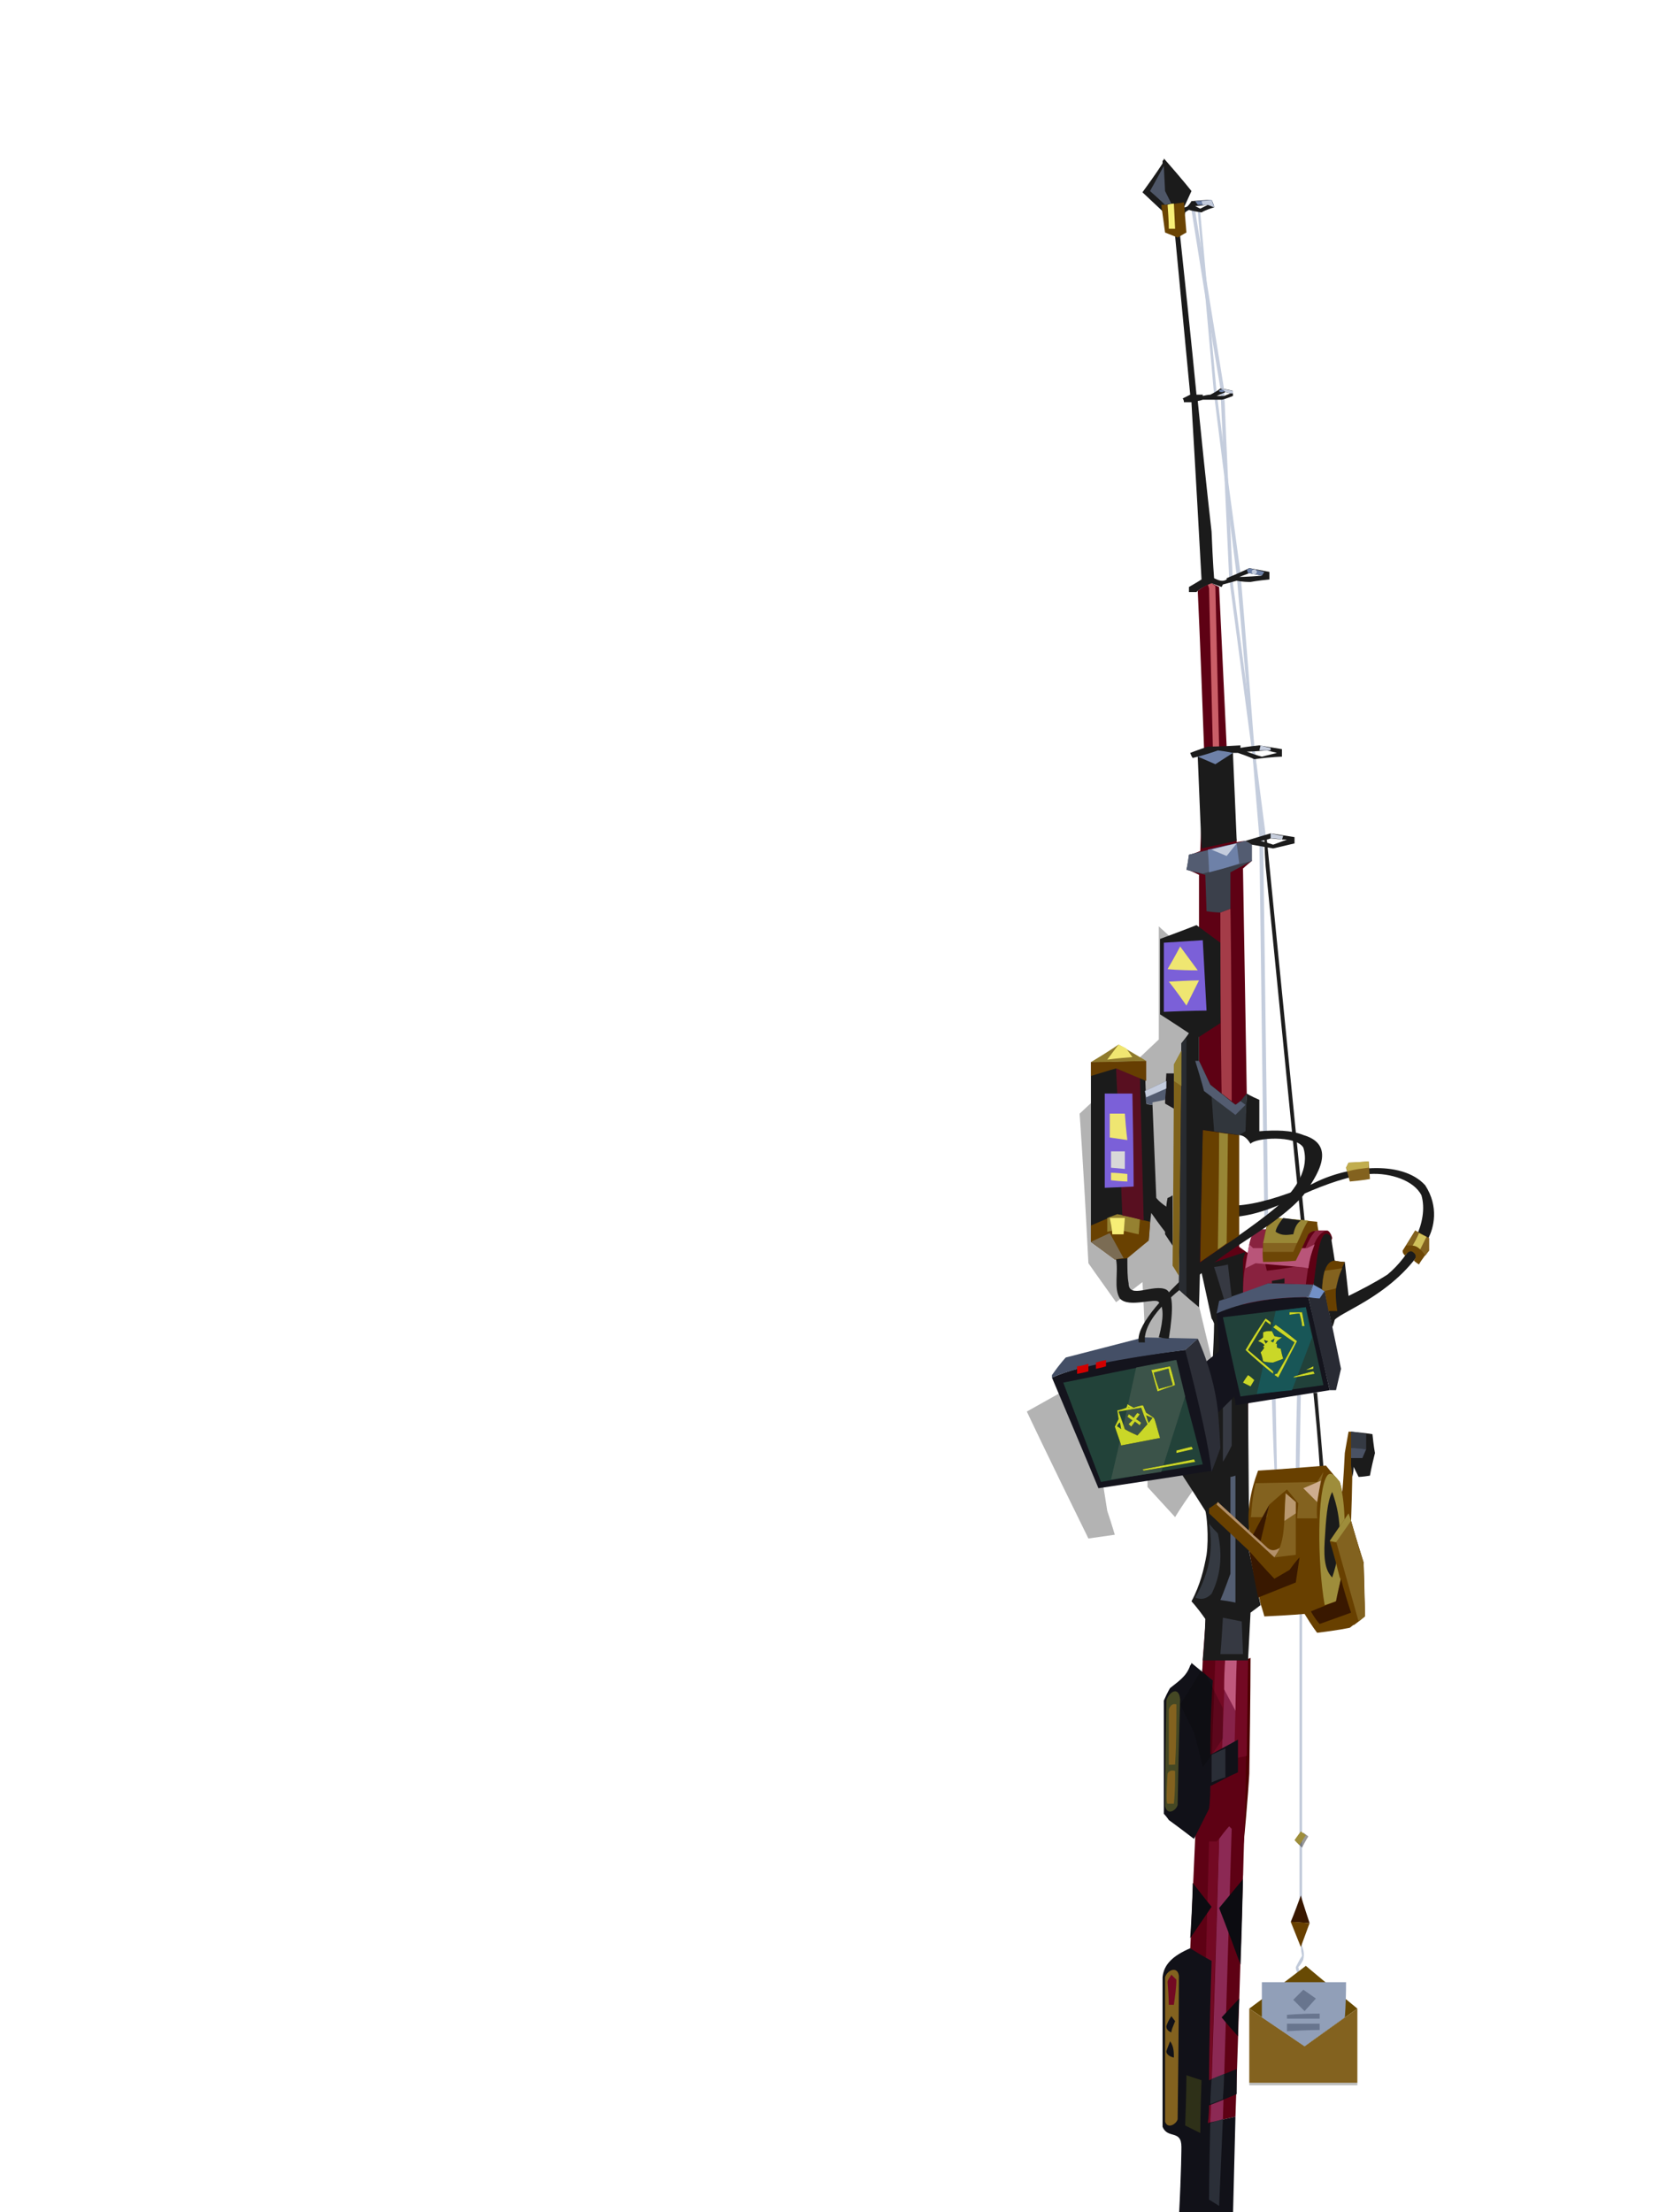 <?xml version="1.0" encoding="UTF-8"?><svg width="1320px" height="1760px" viewBox="0 0 1320 1760" version="1.1" xmlns="http://www.w3.org/2000/svg" xmlns:xlink="http://www.w3.org/1999/xlink"><defs><filter width="150%" height="155%" x="-25%" y="-27%" id="id-106255" filterUnits="objectBoundingBox"><feOffset result="id-106256" in="SourceAlpha" dx="0" dy="0"></feOffset><feGaussianBlur result="id-106257" in="SourceAlpha" stdDeviation="3"></feGaussianBlur><feColorMatrix in="SourceAlpha" type="matrix" values="0 0 0 0 0.367 0 0 0 0 0.843 0 0 0 0 0.010 0 0 0 1 0"></feColorMatrix></filter><path d=" M 80,991 C 80,991 80,991 80,991 L 80,991 C 81,992 82,992 85,994 C 85,994 87,993 92,992 C 92,992 92,992 92,992 L 92,992 C 93,992 93,994 95,998 L 95,998 L 95,998 C 95,998 97,999 101,1002 L 101,1002 L 101,1002 C 101,1002 101,1002 101,1002 L 101,1002 C 102,1003 103,1008 106,1018 C 106,1018 96,1020 75,1024 C 75,1024 75,1024 75,1024 L 75,1024 C 75,1023 73,1018 70,1009 C 70,1009 71,1007 73,1003 L 73,1003 L 72,996 C 72,996 74,996 79,994 C 79,994 80,993 80,991 Z M 91,994 C 91,994 85,995 73,997 C 73,997 75,1002 78,1011 C 78,1011 81,1013 88,1016 L 88,1016 L 96,1007 C 96,1007 94,1003 91,994 Z M 74,1005 C 74,1005 74,1005 74,1006 L 74,1006 C 74,1006 74,1006 74,1006 L 74,1006 C 73,1006 73,1007 72,1008 L 72,1009 C 72,1009 73,1009 75,1011 L 75,1011 Z M 95,1000 C 96,1004 97,1006 97,1006 L 100,1002 C 97,1001 95,1000 95,1000 Z M 81,993 C 81,994 81,994 81,994 L 82,994 C 81,994 81,993 81,993 Z" id="id-106260"></path><path d=" M 80,991 C 80,991 80,991 80,991 L 80,991 C 81,992 82,992 85,994 C 85,994 87,993 92,992 C 92,992 92,992 92,992 L 92,992 C 93,992 93,994 95,998 L 95,998 L 95,998 C 95,998 97,999 101,1002 L 101,1002 L 101,1002 C 101,1002 101,1002 101,1002 L 101,1002 C 102,1003 103,1008 106,1018 C 106,1018 96,1020 75,1024 C 75,1024 75,1024 75,1024 L 75,1024 C 75,1023 73,1018 70,1009 C 70,1009 71,1007 73,1003 L 73,1003 L 72,996 C 72,996 74,996 79,994 C 79,994 80,993 80,991 Z M 91,994 C 91,994 85,995 73,997 C 73,997 75,1002 78,1011 C 78,1011 81,1013 88,1016 L 88,1016 L 96,1007 C 96,1007 94,1003 91,994 Z M 74,1005 C 74,1005 74,1005 74,1006 L 74,1006 C 74,1006 74,1006 74,1006 L 74,1006 C 73,1006 73,1007 72,1008 L 72,1009 C 72,1009 73,1009 75,1011 L 75,1011 Z M 95,1000 C 96,1004 97,1006 97,1006 L 100,1002 C 97,1001 95,1000 95,1000 Z M 81,993 C 81,994 81,994 81,994 L 82,994 C 81,994 81,993 81,993 Z" id="id-106260"></path><filter width="264%" height="264%" x="-82%" y="-82%" id="id-106262" filterUnits="objectBoundingBox"><feOffset result="id-106256" in="SourceAlpha" dx="0" dy="0"></feOffset><feGaussianBlur result="id-106257" in="SourceAlpha" stdDeviation="3"></feGaussianBlur><feColorMatrix in="SourceAlpha" type="matrix" values="0 0 0 0 0.367 0 0 0 0 0.843 0 0 0 0 0.010 0 0 0 1 0"></feColorMatrix></filter><path d=" M 83,1009 C 82,1008 81,1007 81,1007 C 83,1005 84,1004 84,1004 C 81,1002 80,1001 80,1001 C 81,1000 81,999 81,999 C 84,1001 85,1002 85,1002 C 87,999 88,998 88,998 C 89,999 90,999 90,999 C 88,1002 87,1003 87,1003 C 90,1005 91,1006 91,1006 C 90,1007 90,1008 90,1008 L 86,1005 C 84,1008 83,1009 83,1009 Z" id="id-106267"></path><path d=" M 83,1009 C 82,1008 81,1007 81,1007 C 83,1005 84,1004 84,1004 C 81,1002 80,1001 80,1001 C 81,1000 81,999 81,999 C 84,1001 85,1002 85,1002 C 87,999 88,998 88,998 C 89,999 90,999 90,999 C 88,1002 87,1003 87,1003 C 90,1005 91,1006 91,1006 C 90,1007 90,1008 90,1008 L 86,1005 C 84,1008 83,1009 83,1009 Z" id="id-106267"></path><filter width="195%" height="190%" x="-47%" y="-45%" id="id-106269" filterUnits="objectBoundingBox"><feOffset result="id-106256" in="SourceAlpha" dx="0" dy="0"></feOffset><feGaussianBlur result="id-106257" in="SourceAlpha" stdDeviation="3"></feGaussianBlur><feColorMatrix in="SourceAlpha" type="matrix" values="0 0 0 0 0.367 0 0 0 0 0.843 0 0 0 0 0.010 0 0 0 1 0"></feColorMatrix></filter><path d=" M 114,961 C 117,971 118,976 118,976 C 109,979 104,981 104,981 C 101,971 100,966 99,964 L 99,964 C 99,964 99,964 99,964 L 114,961 Z M 112,963 C 105,965 101,966 101,966 C 103,974 105,978 105,979 L 105,979 L 105,979 L 116,976 C 116,974 115,973 115,972 L 115,972 C 114,968 113,965 113,964 L 113,964 C 113,963 113,963 112,963 L 112,963 L 112,963 Z" id="id-106274"></path><path d=" M 114,961 C 117,971 118,976 118,976 C 109,979 104,981 104,981 C 101,971 100,966 99,964 L 99,964 C 99,964 99,964 99,964 L 114,961 Z M 112,963 C 105,965 101,966 101,966 C 103,974 105,978 105,979 L 105,979 L 105,979 L 116,976 C 116,974 115,973 115,972 L 115,972 C 114,968 113,965 113,964 L 113,964 C 113,963 113,963 112,963 L 112,963 L 112,963 Z" id="id-106274"></path><filter width="182%" height="141%" x="-41%" y="-20%" id="id-106276" filterUnits="objectBoundingBox"><feOffset result="id-106256" in="SourceAlpha" dx="0" dy="0"></feOffset><feGaussianBlur result="id-106257" in="SourceAlpha" stdDeviation="3"></feGaussianBlur><feColorMatrix in="SourceAlpha" type="matrix" values="0 0 0 0 0.367 0 0 0 0 0.843 0 0 0 0 0.010 0 0 0 1 0"></feColorMatrix></filter><path d=" M 190,925 C 181,940 176,948 176,948 C 189,959 196,965 196,965 C 196,966 196,967 196,967 C 181,955 174,948 174,948 C 184,931 190,923 190,923 C 193,925 194,926 194,926 L 194,928 C 191,926 190,925 190,925 Z" id="id-106281"></path><path d=" M 190,925 C 181,940 176,948 176,948 C 189,959 196,965 196,965 C 196,966 196,967 196,967 C 181,955 174,948 174,948 C 184,931 190,923 190,923 C 193,925 194,926 194,926 L 194,928 C 191,926 190,925 190,925 Z" id="id-106281"></path><filter width="195%" height="143%" x="-47%" y="-21%" id="id-106283" filterUnits="objectBoundingBox"><feOffset result="id-106256" in="SourceAlpha" dx="0" dy="0"></feOffset><feGaussianBlur result="id-106257" in="SourceAlpha" stdDeviation="3"></feGaussianBlur><feColorMatrix in="SourceAlpha" type="matrix" values="0 0 0 0 0.367 0 0 0 0 0.843 0 0 0 0 0.010 0 0 0 1 0"></feColorMatrix></filter><path d=" M 198,928 C 197,929 196,930 196,930 C 207,938 213,942 213,942 C 204,959 199,967 199,967 C 198,967 198,967 198,967 C 197,968 197,968 197,968 C 199,969 200,970 200,970 L 215,941 C 204,932 198,928 198,928 Z" id="id-106288"></path><path d=" M 198,928 C 197,929 196,930 196,930 C 207,938 213,942 213,942 C 204,959 199,967 199,967 C 198,967 198,967 198,967 C 197,968 197,968 197,968 C 199,969 200,970 200,970 L 215,941 C 204,932 198,928 198,928 Z" id="id-106288"></path><filter width="250%" height="264%" x="-75%" y="-82%" id="id-106290" filterUnits="objectBoundingBox"><feOffset result="id-106256" in="SourceAlpha" dx="0" dy="0"></feOffset><feGaussianBlur result="id-106257" in="SourceAlpha" stdDeviation="3"></feGaussianBlur><feColorMatrix in="SourceAlpha" type="matrix" values="0 0 0 0 0.367 0 0 0 0 0.843 0 0 0 0 0.010 0 0 0 1 0"></feColorMatrix></filter><path d=" M 209,918 C 209,919 209,920 209,920 C 215,919 217,919 217,919 C 219,926 219,929 219,929 C 220,929 221,929 221,929 L 219,918 C 212,918 209,918 209,918 Z" id="id-106295"></path><path d=" M 209,918 C 209,919 209,920 209,920 C 215,919 217,919 217,919 C 219,926 219,929 219,929 C 220,929 221,929 221,929 L 219,918 C 212,918 209,918 209,918 Z" id="id-106295"></path><filter width="190%" height="172%" x="-45%" y="-36%" id="id-106297" filterUnits="objectBoundingBox"><feOffset result="id-106256" in="SourceAlpha" dx="0" dy="0"></feOffset><feGaussianBlur result="id-106257" in="SourceAlpha" stdDeviation="3"></feGaussianBlur><feColorMatrix in="SourceAlpha" type="matrix" values="0 0 0 0 0.367 0 0 0 0 0.843 0 0 0 0 0.010 0 0 0 1 0"></feColorMatrix></filter><path d=" M 192,933 C 194,933 195,933 195,933 C 196,935 197,937 197,937 C 201,938 203,938 203,938 C 200,940 199,941 199,941 C 198,943 198,943 198,943 C 199,943 199,943 199,943 C 199,945 199,946 199,946 C 201,947 202,947 202,947 C 203,952 204,955 204,955 L 196,958 C 190,958 188,957 188,957 C 187,952 186,950 186,950 C 188,948 189,946 189,946 C 188,946 188,945 188,945 C 189,945 189,944 189,944 C 188,943 187,942 184,941 C 187,939 188,938 188,938 C 188,936 188,934 188,934 C 190,933 192,933 192,933 Z M 189,940 L 189,941 C 189,941 190,942 190,943 L 190,943 L 192,941 C 192,941 191,941 189,940 L 189,940 Z M 197,939 C 195,940 194,941 194,941 L 196,942 C 197,940 197,939 197,939 Z" id="id-106302"></path><path d=" M 192,933 C 194,933 195,933 195,933 C 196,935 197,937 197,937 C 201,938 203,938 203,938 C 200,940 199,941 199,941 C 198,943 198,943 198,943 C 199,943 199,943 199,943 C 199,945 199,946 199,946 C 201,947 202,947 202,947 C 203,952 204,955 204,955 L 196,958 C 190,958 188,957 188,957 C 187,952 186,950 186,950 C 188,948 189,946 189,946 C 188,946 188,945 188,945 C 189,945 189,944 189,944 C 188,943 187,942 184,941 C 187,939 188,938 188,938 C 188,936 188,934 188,934 C 190,933 192,933 192,933 Z M 189,940 L 189,941 C 189,941 190,942 190,943 L 190,943 L 192,941 C 192,941 191,941 189,940 L 189,940 Z M 197,939 C 195,940 194,941 194,941 L 196,942 C 197,940 197,939 197,939 Z" id="id-106302"></path><filter width="400%" height="700%" x="-150%" y="-300%" id="id-106304" filterUnits="objectBoundingBox"><feOffset result="id-106256" in="SourceAlpha" dx="0" dy="0"></feOffset><feGaussianBlur result="id-106257" in="SourceAlpha" stdDeviation="3"></feGaussianBlur><feColorMatrix in="SourceAlpha" type="matrix" values="0 0 0 0 0.367 0 0 0 0 0.843 0 0 0 0 0.010 0 0 0 1 0"></feColorMatrix></filter><path d=" M 228,961 C 228,962 228,963 228,963 L 222,964 C 226,962 228,961 228,961 Z" id="id-106309"></path><path d=" M 228,961 C 228,962 228,963 228,963 L 222,964 C 226,962 228,961 228,961 Z" id="id-106309"></path><filter width="206%" height="460%" x="-53%" y="-180%" id="id-106311" filterUnits="objectBoundingBox"><feOffset result="id-106256" in="SourceAlpha" dx="0" dy="0"></feOffset><feGaussianBlur result="id-106257" in="SourceAlpha" stdDeviation="3"></feGaussianBlur><feColorMatrix in="SourceAlpha" type="matrix" values="0 0 0 0 0.367 0 0 0 0 0.843 0 0 0 0 0.010 0 0 0 1 0"></feColorMatrix></filter><path d=" M 228,965 C 229,967 229,967 229,967 C 218,969 212,970 212,970 L 213,969 C 223,966 228,965 228,965 Z" id="id-106316"></path><path d=" M 228,965 C 229,967 229,967 229,967 C 218,969 212,970 212,970 L 213,969 C 223,966 228,965 228,965 Z" id="id-106316"></path><filter width="300%" height="300%" x="-100%" y="-100%" id="id-106318" filterUnits="objectBoundingBox"><feOffset result="id-106256" in="SourceAlpha" dx="0" dy="0"></feOffset><feGaussianBlur result="id-106257" in="SourceAlpha" stdDeviation="3"></feGaussianBlur><feColorMatrix in="SourceAlpha" type="matrix" values="0 0 0 0 0.367 0 0 0 0 0.843 0 0 0 0 0.010 0 0 0 1 0"></feColorMatrix></filter><path d=" M 176,968 C 173,972 172,974 172,974 C 176,976 178,977 178,977 L 181,972 C 178,969 176,968 176,968 Z" id="id-106323"></path><path d=" M 176,968 C 173,972 172,974 172,974 C 176,976 178,977 178,977 L 181,972 C 178,969 176,968 176,968 Z" id="id-106323"></path><filter width="143%" height="300%" x="-21%" y="-100%" id="id-106325" filterUnits="objectBoundingBox"><feOffset result="id-106256" in="SourceAlpha" dx="0" dy="0"></feOffset><feGaussianBlur result="id-106257" in="SourceAlpha" stdDeviation="3"></feGaussianBlur><feColorMatrix in="SourceAlpha" type="matrix" values="0 0 0 0 0.367 0 0 0 0 0.843 0 0 0 0 0.010 0 0 0 1 0"></feColorMatrix></filter><path d=" M 133,1035 C 134,1037 134,1037 134,1037 C 106,1042 93,1044 93,1044 L 92,1043 C 119,1038 133,1035 133,1035 Z" id="id-106330"></path><path d=" M 133,1035 C 134,1037 134,1037 134,1037 C 106,1042 93,1044 93,1044 L 92,1043 C 119,1038 133,1035 133,1035 Z" id="id-106330"></path><filter width="239%" height="460%" x="-69%" y="-180%" id="id-106332" filterUnits="objectBoundingBox"><feOffset result="id-106256" in="SourceAlpha" dx="0" dy="0"></feOffset><feGaussianBlur result="id-106257" in="SourceAlpha" stdDeviation="3"></feGaussianBlur><feColorMatrix in="SourceAlpha" type="matrix" values="0 0 0 0 0.367 0 0 0 0 0.843 0 0 0 0 0.010 0 0 0 1 0"></feColorMatrix></filter><path d=" M 132,1027 C 123,1029 119,1030 119,1030 C 119,1029 119,1028 119,1028 L 131,1025 C 132,1026 132,1027 132,1027 Z" id="id-106337"></path><path d=" M 132,1027 C 123,1029 119,1030 119,1030 C 119,1029 119,1028 119,1028 L 131,1025 C 132,1026 132,1027 132,1027 Z" id="id-106337"></path></defs><g transform=" translate(817,126)" id="id-106339"><path d=" M 143,1312 C 142,1316 141,1317 141,1317 C 147,1317 150,1317 150,1317 C 161,1310 167,1307 167,1307 C 167,1311 167,1313 167,1313 C 166,1341 165,1355 165,1355 C 170,1362 172,1366 172,1366 C 172,1353 172,1346 172,1346 C 176,1305 177,1285 177,1285 C 178,1223 178,1193 178,1193 C 175,1194 174,1195 174,1195 C 173,1216 172,1227 172,1227 C 167,1243 165,1250 165,1250 L 175,1234 C 153,1286 143,1312 143,1312 Z" fill="#4D0001" id="id-106340"></path><path d=" M 217,1158 C 219,1158 219,1158 219,1158 C 219,1308 219,1384 219,1384 C 219,1409 219,1422 219,1422 C 220,1425 221,1428 220,1433 C 219,1435 218,1437 216,1439 C 217,1442 217,1446 221,1445 C 222,1445 222,1445 222,1445 C 220,1447 219,1448 219,1448 C 217,1446 214,1443 214,1439 C 217,1433 219,1430 219,1430 C 218,1425 218,1422 218,1422 L 217,1382 C 217,1233 217,1158 217,1158 Z" fill="#C1CADA" id="id-106341"></path><path d=" M 131,41 C 146,136 154,183 154,183 L 161,334 C 179,471 188,539 188,539 C 189,539 190,538 190,538 C 173,405 164,338 164,338 C 159,235 157,184 157,184 L 134,42 C 132,42 131,41 131,41 Z" fill="#C5CDDD" id="id-106342"></path><path d=" M 136,42 L 149,188 L 167,332 L 179,468 L 185,540 L 188,774 L 189,842 C 191,840 192,840 192,840 L 188,539 C 184,492 181,468 181,468 C 174,376 170,330 170,330 C 157,234 151,186 151,186 L 138,43 C 137,42 136,42 136,42 Z" fill="#C4CDDD" id="id-106343"></path><path d=" M 189,542 C 190,542 191,542 191,542 C 211,744 221,845 221,845 C 219,845 218,845 218,845 L 190,563 C 189,549 189,542 189,542 Z" fill="#1D1D1D" id="id-106344"></path><path d=" M 195,987 C 196,1024 197,1043 197,1043 C 198,1043 199,1043 199,1043 L 198,987 C 196,987 195,987 195,987 Z" fill="#C6CEDE" id="id-106345"></path><path d=" M 215,984 C 214,1023 214,1042 214,1042 C 216,1042 217,1042 217,1042 L 218,984 C 216,984 215,984 215,984 Z" fill="#C5CDDD" id="id-106346"></path><path d=" M 228,982 C 232,1021 233,1041 233,1041 C 235,1041 236,1041 236,1041 L 231,982 C 229,982 228,982 228,982 Z" fill="#202020" id="id-106347"></path><path d=" M 132,1060 C 122,1074 118,1081 118,1081 L 96,1057 C 96,1049 96,1045 96,1045 C 72,1053 61,1057 61,1057 L 64,1076 C 68,1088 70,1095 70,1095 C 56,1097 49,1098 49,1098 C 16,1031 0,997 0,997 L 25,983 C 71,953 94,938 94,938 C 93,909 92,894 92,894 C 78,905 71,910 71,910 C 56,889 49,879 49,879 C 45,800 42,760 42,760 C 84,721 105,701 105,701 C 105,641 105,611 105,611 L 128,632 L 131,696 L 138,888 L 137,913 L 147,955 C 137,1025 132,1060 132,1060 Z" fill="#000000" fill-opacity="0.300" id="id-106348"></path><path d=" M 166,1558 L 127,1567 C 129,1472 130,1425 130,1425 C 137,1271 140,1194 140,1194 C 146,1116 148,1078 148,1078 C 150,971 151,917 151,917 C 142,892 137,879 137,879 C 137,673 137,570 137,570 C 131,567 128,566 128,566 C 129,558 130,554 130,554 C 136,552 138,551 138,551 C 140,496 141,469 141,469 C 138,385 136,344 136,344 C 140,341 143,339 147,338 C 151,340 153,341 153,341 C 157,426 159,468 159,468 C 164,518 167,544 167,544 C 172,543 175,543 175,543 C 178,553 179,559 179,559 C 174,563 172,565 172,565 C 174,685 175,744 175,744 C 170,769 168,781 168,781 C 168,837 169,866 169,866 C 173,869 176,871 176,871 C 177,864 178,858 182,853 C 216,853 233,853 233,853 C 237,853 239,853 239,853 C 240,853 242,855 243,859 C 233,884 228,896 228,896 C 194,959 176,991 176,991 C 176,1126 176,1194 176,1194 L 174,1300 C 169,1472 166,1558 166,1558 Z" fill="#5E0114" id="id-106349"></path><path d=" M 156,1560 C 149,1562 146,1563 146,1563 C 151,1412 153,1337 153,1337 C 158,1330 161,1327 161,1327 L 163,1329 L 156,1560 Z" fill="#8C2954" id="id-106350"></path><path d=" M 145,1339 L 151,1339 L 153,1337 C 148,1486 146,1561 146,1563 L 139,1564 C 143,1414 145,1339 145,1339 Z" fill="#730923" id="id-106351"></path><path d=" M 121,1638 C 123,1601 123,1582 123,1582 C 123,1568 112,1576 108,1566 C 108,1487 108,1447 108,1447 C 109,1437 116,1430 130,1424 C 141,1431 147,1434 147,1434 C 145,1497 145,1529 145,1529 C 160,1523 167,1520 167,1520 C 167,1533 167,1540 167,1540 C 160,1543 153,1546 145,1549 C 145,1558 144,1563 144,1563 L 166,1558 L 164,1638 C 135,1638 121,1638 121,1638 Z" fill="#111118" id="id-106352"></path><path d=" M 146,1548 L 156,1544 C 157,1531 157,1524 157,1524 L 147,1528 C 146,1542 146,1548 146,1548 Z" fill="#2A2E37" id="id-106353"></path><path d=" M 110,1562 C 112,1568 119,1564 120,1560 C 121,1484 121,1446 121,1446 C 120,1438 112,1441 110,1447 C 110,1523 110,1562 110,1562 Z" fill="#83621F" id="id-106354"></path><path d=" M 114,1498 C 112,1503 111,1506 111,1506 C 111,1508 113,1510 117,1511 C 117,1507 117,1502 114,1498 Z" fill="#111118" id="id-106355"></path><path d=" M 115,1491 C 113,1490 111,1489 111,1486 C 112,1483 113,1481 115,1478 L 118,1482 C 116,1487 115,1489 115,1491 Z" fill="#111118" id="id-106356"></path><path d=" M 113,1469 C 116,1469 117,1469 117,1469 C 118,1462 119,1455 119,1449 C 116,1446 115,1445 115,1445 C 114,1447 112,1449 112,1451 C 113,1463 113,1469 113,1469 Z" fill="#730923" id="id-106357"></path><path d=" M 145,1624 C 150,1627 153,1629 153,1629 C 155,1583 156,1560 156,1560 L 146,1563 C 145,1603 145,1624 145,1624 Z" fill="#2B2F38" id="id-106358"></path><path d=" M 168,1494 C 159,1484 155,1479 155,1479 L 169,1464 C 168,1484 168,1494 168,1494 Z" fill="#0C0C11" id="id-106359"></path><path d=" M 132,1372 C 142,1385 147,1391 147,1391 L 130,1416 C 132,1386 132,1372 132,1372 Z" fill="#0C0C11" id="id-106360"></path><path d=" M 150,1194 L 147,1277 C 165,1273 175,1271 175,1271 L 176,1194 C 158,1194 150,1194 150,1194 Z" fill="#730923" id="id-106361"></path><path d=" M 158,1195 C 156,1249 155,1276 155,1276 C 162,1275 165,1274 165,1274 L 167,1195 C 161,1195 158,1195 158,1195 Z" fill="#872249" id="id-106362"></path><path d=" M 158,1193 C 164,1193 167,1193 167,1193 C 166,1221 166,1235 166,1235 L 157,1218 C 157,1201 158,1193 158,1193 Z" fill="#C0597D" id="id-106363"></path><path d=" M 138,1571 C 130,1567 126,1565 126,1565 C 127,1538 127,1525 127,1525 L 139,1529 C 138,1557 138,1571 138,1571 Z" fill="#2E3018" id="id-106364"></path><g transform=" translate(109,1197)" id="id-106365"><path d=" M 24,140 C 11,130 4,125 4,125 C 2,122 0,120 0,120 C 0,60 0,30 0,30 C 3,23 5,20 5,20 C 11,15 18,11 21,2 C 22,1 22,0 22,0 C 33,9 39,14 39,14 C 37,42 37,62 37,73 C 52,65 59,61 59,61 C 59,78 59,87 59,87 C 52,90 45,94 37,98 C 37,110 36,116 36,116 L 24,140 Z" fill="#111118" id="id-106352"></path><path d=" M 38,95 C 45,92 49,91 49,91 C 49,75 49,68 49,68 L 38,73 C 38,88 38,95 38,95 Z" fill="#2A2E37" id="id-106353"></path><path d=" M 1,114 C 3,122 10,117 11,113 C 12,57 13,29 13,29 C 12,18 4,23 2,30 C 1,86 1,114 1,114 Z" fill="#454824" id="id-106354"></path><path d=" M 3,112 C 7,112 9,112 8,112 C 9,103 9,94 9,86 C 6,85 4,86 3,88 C 2,104 2,112 3,112 Z" fill="#83621F" id="id-106357"></path><path d=" M 4,81 C 8,81 10,81 9,80 C 10,65 10,48 10,33 C 7,32 5,34 4,37 C 4,67 4,82 4,81 Z" fill="#83621F" id="id-106357"></path></g><path d=" M 176,870 C 177,863 178,857 182,852 C 188,852 192,852 192,852 C 188,863 188,874 191,885 C 208,883 217,881 217,881 C 221,866 226,857 230,853 C 232,853 235,853 239,853 C 227,855 224,880 222,896 C 202,895 192,895 192,895 L 172,903 C 172,893 173,882 176,870 Z" fill="#89223F" id="id-106371"></path><path d=" M 177,864 C 179,866 180,867 180,867 C 208,867 223,867 223,867 C 227,865 229,864 229,864 C 226,872 225,876 224,883 C 219,882 217,882 217,882 C 194,880 182,879 182,879 L 174,883 C 175,875 176,869 177,864 Z" fill="#B95579" id="id-106372"></path><path d=" M 155,744 C 160,748 163,750 163,750 C 163,648 162,597 162,597 L 154,600 C 154,696 155,744 155,744 Z" fill="#A43C48" id="id-106373"></path><path d=" M 148,468 C 151,468 153,468 153,468 L 150,340 C 148,339 147,338 147,338 C 145,339 144,339 144,339 L 145,342 C 147,426 148,468 148,468 Z" fill="#CA5E67" id="id-106374"></path><path d=" M 122,1230 C 129,1245 133,1252 133,1252 C 138,1271 140,1280 140,1280 C 151,1265 156,1257 156,1257 C 156,1241 156,1233 156,1233 L 140,1201 C 128,1221 122,1230 122,1230 Z" fill="#000000" fill-opacity="0.188" id="id-106375"></path><path d=" M 176,990 L 177,1109 L 186,1151 L 178,1157 L 176,1195 L 150,1195 L 148,1195 C 143,1195 140,1195 140,1195 C 142,1173 142,1162 142,1162 C 135,1152 131,1148 131,1148 C 138,1135 141,1122 143,1111 C 145,1097 143,1078 142,1076 C 130,1057 124,1048 124,1048 C 140,985 148,954 148,954 C 149,936 149,927 149,927 C 148,924 147,923 147,923 C 141,895 138,882 138,882 C 162,874 174,870 174,870 L 172,876 L 172,903 L 176,990 Z" fill="#1B1B1B" id="id-106376"></path><path d=" M 156,1161 C 155,1180 154,1190 154,1190 C 166,1190 172,1190 172,1190 L 171,1164 C 161,1162 156,1161 156,1161 Z" fill="#363942" id="id-106377"></path><path d=" M 154,1147 C 162,1148 166,1149 166,1149 C 166,1082 166,1048 166,1048 C 163,1049 162,1049 162,1049 L 162,1126 C 157,1140 154,1147 154,1147 Z" fill="#535D71" id="id-106378"></path><path d=" M 134,1145 C 139,1147 143,1146 147,1142 C 154,1128 156,1112 152,1094 C 147,1089 145,1086 145,1086 C 147,1098 147,1109 144,1121 C 141,1132 137,1140 134,1145 Z" fill="#353A42" id="id-106379"></path><path d=" M 156,1037 C 161,1029 163,1024 163,1024 C 163,999 163,987 163,987 L 156,994 C 156,1023 156,1037 156,1037 Z" fill="#363942" id="id-106380"></path><path d=" M 166,992 C 216,984 241,980 241,980 C 230,931 224,906 224,906 C 193,906 170,911 151,919 C 153,939 153,949 153,949 L 143,957 C 132,951 126,948 126,948 C 85,953 45,959 20,970 C 45,1029 57,1058 57,1058 C 117,1049 148,1044 148,1044 C 151,1013 152,998 152,998 L 165,985 C 166,989 166,992 166,992 Z" fill="#14141D" id="id-106381"></path><path d=" M 147,1045 C 152,1032 154,1026 154,1026 C 153,1006 152,996 152,996 C 150,979 145,959 136,939 L 126,948 C 138,994 145,1026 147,1045 Z" fill="#2C2E37" id="id-106382"></path><path d=" M 118,956 C 133,1011 140,1039 140,1039 C 86,1048 59,1053 59,1053 L 29,974 C 88,962 118,956 118,956 Z" fill="#224239" id="id-106383"></path><path d=" M 20,970 C 20,969 20,968 20,968 C 27,958 31,954 31,954 L 93,938 L 136,939 L 126,948 C 73,955 38,962 20,970 Z" fill="#444F66" id="id-106384"></path><path d=" M 40,961 C 40,965 40,967 40,967 C 46,966 49,965 49,965 L 49,959 C 43,961 40,961 40,961 Z" fill="#D10000" id="id-106385"></path><path d=" M 55,958 C 55,961 55,963 55,963 C 60,962 63,961 63,961 L 63,956 C 58,957 55,958 55,958 Z" fill="#D10000" id="id-106386"></path><path d=" M 87,962 C 74,1022 67,1051 67,1051 C 67,1051 107,1045 107,1045 L 126,985 L 119,956 C 97,960 87,962 87,962 Z" fill="#3B5349" id="id-106387"></path><g id="id-106388"><use fill="#000000" fill-opacity="1" xlink:href="#id-106260" filter="url(#id-106255)"></use><use fill="#CAD728" xlink:href="#id-106260" fill-rule="evenodd"></use></g><g id="id-106392"><use fill="#000000" fill-opacity="1" xlink:href="#id-106267" filter="url(#id-106262)"></use><use fill="#CAD728" xlink:href="#id-106267" fill-rule="evenodd"></use></g><g id="id-106388"><use fill="#000000" fill-opacity="1" xlink:href="#id-106274" filter="url(#id-106269)"></use><use fill="#CAD728" xlink:href="#id-106274" fill-rule="evenodd"></use></g><path d=" M 170,985 C 214,979 236,976 236,976 C 227,935 222,914 222,914 L 156,922 C 165,964 170,985 170,985 Z" fill="#21413A" id="id-106400"></path><path d=" M 183,983 C 201,981 211,980 211,980 L 227,938 C 223,922 222,914 222,914 L 198,917 C 188,961 183,983 183,983 Z" fill="#185657" id="id-106401"></path><path d=" M 151,919 L 153,909 C 179,900 192,895 192,895 L 228,896 L 224,906 C 195,906 171,910 151,919 Z" fill="#4B5770" id="id-106402"></path><path d=" M 228,896 C 234,899 237,901 237,901 C 246,943 250,963 250,963 L 246,980 L 241,980 C 235,955 229,930 224,906 C 227,899 228,896 228,896 Z" fill="#292B34" id="id-106403"></path><path d=" M 224,906 C 230,907 233,907 233,907 L 237,901 L 228,896 C 226,903 224,906 224,906 Z" fill="#7290C6" id="id-106404"></path><g id="id-106405"><use fill="#000000" fill-opacity="1" xlink:href="#id-106281" filter="url(#id-106276)"></use><use fill="#CAD728" xlink:href="#id-106281" fill-rule="evenodd"></use></g><g id="id-106409"><use fill="#000000" fill-opacity="1" xlink:href="#id-106288" filter="url(#id-106283)"></use><use fill="#CAD728" xlink:href="#id-106288" fill-rule="evenodd"></use></g><g id="id-106413"><use fill="#000000" fill-opacity="1" xlink:href="#id-106295" filter="url(#id-106290)"></use><use fill="#CAD728" xlink:href="#id-106295" fill-rule="evenodd"></use></g><g id="id-106388"><use fill="#000000" fill-opacity="1" xlink:href="#id-106302" filter="url(#id-106297)"></use><use fill="#CAD728" xlink:href="#id-106302" fill-rule="evenodd"></use></g><g id="id-106421"><use fill="#000000" fill-opacity="1" xlink:href="#id-106309" filter="url(#id-106304)"></use><use fill="#CAD728" xlink:href="#id-106309" fill-rule="evenodd"></use></g><g id="id-106425"><use fill="#000000" fill-opacity="1" xlink:href="#id-106316" filter="url(#id-106311)"></use><use fill="#CAD728" xlink:href="#id-106316" fill-rule="evenodd"></use></g><g id="id-106429"><use fill="#000000" fill-opacity="1" xlink:href="#id-106323" filter="url(#id-106318)"></use><use fill="#CAD728" xlink:href="#id-106323" fill-rule="evenodd"></use></g><path d=" M 195,895 C 195,894 195,893 195,893 C 202,892 205,891 205,891 L 205,895 C 198,895 195,895 195,895 Z" fill="#1B1B1B" id="id-106433"></path><path d=" M 228,896 C 230,887 232,845 242,858 C 244,871 245,877 245,877 C 250,878 253,878 253,878 C 255,896 256,905 256,905 C 266,900 276,895 287,888 C 305,873 320,846 314,825 C 308,813 289,807 273,808 C 258,809 238,816 220,824 C 203,832 186,840 167,842 C 168,836 168,833 168,833 C 182,832 201,827 227,816 C 253,802 298,796 317,817 C 328,834 324,851 319,860 C 297,902 251,917 245,924 C 244,928 243,930 243,930 L 237,901 L 228,896 Z" fill="#1B1B1B" id="id-106434"></path><path d=" M 235,900 C 235,891 237,877 245,877 C 250,878 253,878 253,878 C 247,891 244,896 247,917 L 240,917 L 237,901 L 235,900 Z" fill="#684000" id="id-106435"></path><path d=" M 237,901 C 243,900 246,899 246,899 C 247,895 248,889 251,883 L 237,885 C 236,889 235,895 235,900 C 236,901 237,901 237,901 Z" fill="#83621F" id="id-106436"></path><path d=" M 301,873 C 300,872 299,871 299,869 C 306,858 309,853 309,853 C 316,857 320,859 320,859 C 320,866 320,869 320,869 C 314,876 312,880 312,880 C 309,878 308,877 308,877 C 310,874 310,872 307,870 C 304,868 301,873 301,873 Z" fill="#6D4706" id="id-106437"></path><path d=" M 302,865 C 310,864 314,868 317,873 L 320,869 L 320,859 L 309,853 C 304,861 302,865 302,865 Z" fill="#83621F" id="id-106438"></path><path d=" M 307,865 C 311,858 312,855 312,855 C 316,857 318,858 318,858 L 313,868 C 311,866 309,865 307,865 Z" fill="#D0C15B" id="id-106439"></path><path d=" M 256,799 C 255,801 254,803 254,803 C 256,810 257,814 257,814 C 268,813 273,812 273,812 L 272,798 C 261,799 256,799 256,799 Z" fill="#83621F" id="id-106440"></path><path d=" M 255,806 C 262,804 265,804 272,803 L 272,798 L 256,799 L 254,803 C 255,805 255,806 255,806 Z" fill="#C1AD4E" id="id-106441"></path><path d=" M 188,878 C 205,878 214,877 214,877 C 221,863 224,856 224,856 C 226,854 228,853 232,853 C 231,848 231,846 231,846 C 210,844 199,843 199,843 L 191,849 C 188,860 187,869 188,878 Z" fill="#6D4606" id="id-106442"></path><path d=" M 188,870 C 204,870 212,870 212,870 C 214,865 215,863 215,863 L 188,863 C 188,868 188,870 188,870 Z" fill="#846320" id="id-106443"></path><path d=" M 188,863 C 206,863 215,863 215,863 C 218,857 220,851 224,845 L 200,843 L 191,850 C 190,853 189,859 188,863 Z" fill="#998736" id="id-106444"></path><path d=" M 198,854 C 204,858 209,856 212,856 C 213,852 214,848 218,845 L 204,843 C 200,848 198,852 198,854 Z" fill="#1B1B1C" id="id-106445"></path><path d=" M 89,942 C 92,942 94,942 94,942 C 92,924 116,903 139,887 C 164,864 199,849 220,825 C 225,817 251,786 220,777 C 210,773 198,773 185,774 C 185,758 185,749 185,749 C 178,746 175,744 175,744 C 174,764 173,774 173,774 C 170,776 168,777 168,777 C 172,777 175,779 178,784 C 182,779 214,777 220,787 C 225,803 215,820 199,834 C 180,850 155,866 137,879 C 103,910 87,930 89,942 Z" fill="#1B1B1B" id="id-106446"></path><path d=" M 157,908 C 152,891 149,882 149,882 C 157,881 160,880 160,880 L 163,906 C 159,907 157,908 157,908 Z" fill="#363942" id="id-106447"></path><path d=" M 152,1069 C 147,1073 145,1074 145,1074 L 145,1078 L 177,1108 C 183,1136 186,1150 186,1150 C 188,1156 189,1160 189,1160 C 211,1159 221,1158 221,1158 C 227,1168 231,1173 231,1173 C 248,1171 257,1169 257,1169 C 265,1163 269,1159 269,1159 C 268,1131 268,1117 268,1117 C 261,1095 258,1084 258,1084 C 259,1056 259,1041 259,1041 C 258,1022 258,1013 258,1013 C 257,1013 256,1013 256,1013 C 254,1024 253,1030 253,1030 C 252,1051 251,1061 251,1061 C 250,1056 249,1053 249,1053 C 242,1045 238,1040 238,1040 C 202,1043 184,1044 184,1044 C 178,1060 175,1076 177,1092 C 160,1077 152,1069 152,1069 Z" fill="#684000" id="id-106448"></path><path d=" M 152,1069 C 151,1071 151,1071 151,1071 C 182,1099 197,1113 197,1113 C 199,1110 201,1107 202,1105 C 199,1107 195,1109 191,1105 C 165,1081 152,1069 152,1069 Z" fill="#B3906A" id="id-106449"></path><path d=" M 215,1082 C 226,1082 231,1082 231,1082 C 230,1073 232,1060 236,1045 C 233,1050 231,1053 231,1053 L 182,1054 C 178,1072 179,1081 178,1081 C 184,1081 188,1081 191,1081 C 192,1074 193,1071 193,1071 C 202,1063 207,1059 207,1059 L 216,1070 L 215,1082 Z" fill="#83621F" id="id-106376"></path><path d=" M 214,1111 L 214,1069 C 214,1069 211,1067 206,1062 C 204,1080 207,1100 197,1113 L 214,1111 Z" fill="#846220" id="id-106451"></path><path d=" M 205,1084 L 214,1078 L 214,1069 L 206,1062 C 205,1077 205,1084 205,1084 Z" fill="#B9986F" id="id-106452"></path><path d=" M 217,1113 C 215,1126 214,1133 214,1133 L 184,1145 C 179,1120 177,1108 177,1108 C 190,1123 197,1130 197,1130 L 209,1123 C 214,1116 217,1113 217,1113 Z" fill="#391800" id="id-106453"></path><path d=" M 249,1053 C 246,1049 242,1044 239,1048 C 231,1059 231,1117 237,1151 C 243,1149 246,1148 246,1148 C 248,1143 248,1139 250,1129 C 254,1097 254,1072 249,1053 Z" fill="#9E8D3B" id="id-106454"></path><path d=" M 243,1061 C 239,1068 238,1083 237,1100 C 236,1116 238,1124 243,1129 C 251,1105 251,1083 243,1061 Z" fill="#1B1B1B" id="id-106455"></path><path d=" M 241,1100 L 256,1078 L 268,1118 C 269,1146 269,1160 269,1160 C 263,1165 260,1167 260,1167 C 256,1147 253,1137 253,1137 L 249,1129 C 244,1109 241,1100 241,1100 Z" fill="#684000" id="id-106456"></path><path d=" M 258,1084 C 250,1095 246,1100 246,1100 L 264,1164 L 269,1160 L 268,1118 C 261,1095 258,1084 258,1084 Z" fill="#82621F" id="id-106457"></path><polygon points="246 1101 241 1100 256 1078 258 1084" fill="#9E8D3B" id="id-106458"></polygon><path d=" M 234,1052 C 225,1056 220,1058 220,1058 L 231,1069 C 232,1063 233,1057 234,1052 Z" fill="#CEAD8F" id="id-106459"></path><path d=" M 222,1438 C 192,1461 177,1472 177,1472 C 207,1492 221,1502 221,1502 L 263,1472 C 235,1449 222,1438 222,1438 Z" fill="#684A04" id="id-106460"></path><path d=" M 180,1095 C 184,1098 186,1100 186,1100 L 193,1071 C 184,1087 180,1095 180,1095 Z" fill="#391800" id="id-106461"></path><path d=" M 214,1339 C 217,1342 219,1344 219,1344 C 222,1338 224,1335 224,1335 L 220,1332 C 216,1337 214,1339 214,1339 Z" fill="#000000" fill-opacity="0.399" id="id-106462"></path><path d=" M 213,1338 C 216,1341 217,1342 217,1342 C 220,1337 222,1334 222,1334 L 218,1331 C 215,1335 213,1338 213,1338 Z" fill="#9E8E3B" id="id-106463"></path><path d=" M 177,1472 C 177,1511 177,1531 177,1531 L 263,1531 L 263,1472 L 221,1502 C 192,1482 177,1472 177,1472 Z" fill="#83621F" id="id-106464"></path><path d=" M 218,1382 C 213,1396 210,1403 210,1403 L 225,1404 C 220,1389 218,1382 218,1382 Z" fill="#391800" id="id-106465"></path><path d=" M 210,1403 L 218,1423 L 225,1404 C 215,1403 210,1403 210,1403 Z" fill="#684000" id="id-106466"></path><path d=" M 187,1451 C 232,1451 254,1451 254,1451 C 254,1469 253,1479 253,1479 C 232,1494 221,1502 221,1502 L 187,1479 C 187,1460 187,1451 187,1451 Z" fill="#919FB8" id="id-106467"></path><path d=" M 220,1457 C 215,1462 212,1465 212,1465 C 218,1471 221,1474 221,1474 L 230,1464 C 223,1459 220,1457 220,1457 Z" fill="#68758E" id="id-106468"></path><path d=" M 207,1477 C 207,1479 207,1480 207,1480 C 224,1480 233,1480 233,1480 L 233,1476 C 216,1476 207,1477 207,1477 Z" fill="#68758E" id="id-106469"></path><path d=" M 207,1484 C 207,1488 207,1490 207,1490 C 224,1489 233,1489 233,1489 L 233,1484 C 216,1484 207,1484 207,1484 Z" fill="#68758E" id="id-106470"></path><polygon points="177 1531 177 1533 263 1533 263 1531" fill="#000000" fill-opacity="0.260" id="id-106471"></polygon><path d=" M 138,878 C 139,808 140,773 140,773 L 169,777 L 169,857 C 148,871 138,878 138,878 Z" fill="#684000" id="id-106472"></path><path d=" M 152,868 C 153,806 153,775 153,775 C 158,776 160,776 160,776 L 159,863 C 154,867 152,868 152,868 Z" fill="#988635" id="id-106473"></path><path d=" M 137,914 C 126,905 121,900 121,900 C 122,769 123,704 123,704 C 127,699 129,696 129,696 C 114,686 106,681 106,681 C 106,641 106,621 106,621 C 125,614 135,610 135,610 C 147,619 154,624 154,624 C 154,666 154,688 154,688 C 143,695 137,699 137,699 C 137,712 137,718 137,718 C 143,731 146,737 146,737 C 159,747 166,753 166,753 C 169,751 170,750 170,750 L 175,744 L 173,774 L 168,777 L 140,773 C 138,867 137,914 137,914 Z" fill="#1B1B1B" id="id-106474"></path><path d=" M 127,905 L 121,900 C 123,769 123,704 123,704 L 127,700 L 127,905 Z" fill="#292C31" id="id-106475"></path><path d=" M 147,746 L 149,774 L 169,777 L 174,774 L 175,744 L 170,750 L 167,753 C 154,748 147,746 147,746 Z" fill="#31363C" id="id-106476"></path><path d=" M 137,718 C 135,718 134,718 134,718 C 139,734 141,742 141,742 C 158,755 166,761 166,761 L 174,753 L 170,750 L 166,753 L 146,737 C 140,724 137,718 137,718 Z" fill="#535C70" id="id-106477"></path><path d=" M 121,889 C 118,884 116,881 116,881 C 117,774 117,721 117,721 L 123,710 C 122,829 121,889 121,889 Z" fill="#7F621A" id="id-106478"></path><path d=" M 123,738 L 117,734 L 117,721 L 123,710 C 123,729 123,738 123,738 Z" fill="#958232" id="id-106479"></path><path d=" M 105,938 C 111,939 113,939 113,939 C 117,914 116,903 111,900 C 101,895 81,908 81,895 C 80,890 80,884 80,874 C 92,865 97,860 97,860 C 98,846 99,839 99,839 C 106,849 110,854 110,854 C 110,855 110,856 110,856 C 114,862 116,865 116,865 C 116,838 116,825 116,825 C 113,827 112,827 112,827 C 111,832 111,834 111,834 C 105,830 103,827 103,827 C 101,778 100,753 100,753 C 96,753 95,752 95,752 C 94,729 94,718 94,718 C 65,719 51,719 51,719 C 51,814 51,862 51,862 C 64,871 71,876 71,876 C 73,886 69,899 74,907 C 81,915 103,906 105,910 C 109,913 109,923 105,938 Z" fill="#1B1B1B" id="id-106480"></path><path d=" M 70,876 L 80,875 C 92,865 97,861 97,861 C 98,851 98,846 98,846 C 81,842 72,840 72,840 L 51,849 L 51,862 L 70,876 Z" fill="#694101" id="id-106481"></path><path d=" M 77,875 L 66,855 L 51,862 L 70,876 C 75,875 77,875 77,875 Z" fill="#7B6C54" id="id-106482"></path><path d=" M 64,854 C 69,853 72,852 72,852 C 84,855 89,856 89,856 L 90,844 C 78,841 72,840 72,840 L 64,843 C 64,851 64,854 64,854 Z" fill="#958131" id="id-106483"></path><path d=" M 66,843 C 68,852 68,856 68,856 C 74,856 77,856 77,856 L 78,843 C 70,843 66,843 66,843 Z" fill="#F6EE76" id="id-106484"></path><path d=" M 76,841 C 73,763 71,724 71,724 C 83,729 90,731 90,731 L 93,845 C 82,842 76,841 76,841 Z" fill="#580F20" id="id-106485"></path><path d=" M 51,730 C 64,726 71,724 71,724 L 95,734 L 95,718 L 51,719 L 51,730 Z" fill="#663E02" id="id-106486"></path><path d=" M 51,719 C 66,710 73,705 73,705 L 95,718 C 66,719 51,719 51,719 Z" fill="#907B2D" id="id-106487"></path><path d=" M 64,717 C 70,709 73,705 73,705 C 77,707 79,708 79,708 L 84,715 C 71,716 64,717 64,717 Z" fill="#F0E671" id="id-106488"></path><path d=" M 62,744 C 77,744 84,744 84,744 C 85,793 85,818 85,818 L 62,819 C 62,769 62,744 62,744 Z" fill="#7B60D8" id="id-106489"></path><path d=" M 66,760 C 74,760 78,760 78,760 C 79,774 80,781 80,781 L 66,779 C 66,766 66,760 66,760 Z" fill="#EFE671" id="id-106490"></path><path d=" M 67,790 C 74,790 78,790 78,790 C 78,799 78,804 78,804 L 67,803 C 67,794 67,790 67,790 Z" fill="#D8D8D8" id="id-106491"></path><path d=" M 67,807 C 67,811 67,813 67,813 C 76,814 80,814 80,814 L 80,808 C 71,807 67,807 67,807 Z" fill="#EFE671" id="id-106492"></path><path d=" M 117,728 C 113,728 111,728 111,728 C 110,744 110,752 110,752 L 117,756 L 117,728 Z" fill="#1D1A1B" id="id-106493"></path><path d=" M 111,734 L 94,742 L 95,752 C 98,753 100,753 100,753 C 100,752 100,751 100,751 L 110,749 C 111,739 111,734 111,734 Z" fill="#525B70" id="id-106494"></path><path d=" M 111,740 L 95,747 L 94,742 L 111,734 C 111,738 111,740 111,740 Z" fill="#C3CBDC" id="id-106495"></path><path d=" M 109,679 C 132,678 143,678 143,678 C 141,641 140,622 140,622 L 109,624 C 109,661 109,679 109,679 Z" fill="#7B60D8" id="id-106496"></path><path d=" M 113,655 C 129,654 137,654 137,654 L 127,674 C 118,661 113,655 113,655 Z" fill="#EFE671" id="id-106497"></path><path d=" M 112,645 C 119,633 122,627 122,627 L 136,646 C 120,646 112,645 112,645 Z" fill="#EFE671" id="id-106498"></path><path d=" M 143,599 C 150,600 154,600 154,600 C 159,598 162,597 162,597 C 162,577 162,568 162,568 C 173,562 179,559 179,559 L 179,546 L 174,543 L 129,554 C 128,562 127,566 127,566 L 142,570 L 143,599 Z" fill="#3B404B" id="id-106499"></path><path d=" M 127,566 L 140,569 L 179,559 L 179,546 L 174,543 L 129,554 C 128,562 127,566 127,566 Z" fill="#535C71" id="id-106500"></path><path d=" M 144,550 C 145,562 145,568 145,568 C 161,564 169,561 169,561 L 167,545 C 152,548 144,550 144,550 Z" fill="#6E81A8" id="id-106501"></path><path d=" M 147,550 L 159,555 L 167,545 C 154,548 147,550 147,550 Z" fill="#C4CCDD" id="id-106502"></path><path d=" M 194,537 C 207,539 213,540 213,540 C 213,543 213,544 213,545 L 213,545 C 213,545 213,545 213,545 L 196,549 L 179,546 C 176,544 174,543 174,543 C 187,539 194,537 194,537 Z M 194,541 C 194,541 192,542 186,543 L 186,543 L 186,543 C 186,543 190,544 196,546 L 196,546 L 207,542 C 207,542 203,542 194,541 Z" fill="#1B1B1B" id="id-106388"></path><path d=" M 194,537 C 194,538 194,540 194,541 C 200,541 203,542 203,542 L 204,539 C 197,538 194,537 194,537 Z" fill="#C7CEDD" id="id-106504"></path><path d=" M 185,467 C 185,467 191,468 203,470 L 203,470 L 203,476 C 203,476 196,476 181,478 C 181,478 177,476 168,473 L 168,473 L 168,473 C 168,473 166,473 164,473 C 164,473 165,496 167,543 C 167,543 157,545 139,549 C 139,549 138,525 136,476 L 136,476 L 132,477 C 132,477 131,476 130,473 C 130,473 135,471 144,468 C 144,468 144,468 144,468 L 144,468 C 145,468 153,468 170,467 L 170,467 L 170,469 C 170,469 175,468 185,467 Z M 191,471 C 180,472 175,472 175,472 C 183,475 187,476 187,476 C 195,474 199,473 199,473 L 191,471 Z" fill="#1B1B1B" id="id-106388"></path><path d=" M 136,476 C 147,473 152,471 152,471 C 160,472 164,473 164,473 L 150,482 C 141,478 136,476 136,476 Z" fill="#6E81A8" id="id-106506"></path><path d=" M 186,467 L 185,471 C 189,471 191,471 191,471 C 193,471 194,471 194,471 L 194,469 C 189,468 186,467 186,467 Z" fill="#C3CBDC" id="id-106507"></path><path d=" M 109,0 C 124,17 131,26 131,26 C 127,35 125,39 125,39 C 127,39 128,38 128,38 C 130,36 131,34 131,34 C 142,33 147,33 147,33 C 149,37 149,39 149,39 C 142,41 139,43 139,43 C 132,42 129,41 129,41 C 127,42 126,43 126,43 C 123,56 122,62 122,62 C 131,146 135,188 135,188 C 138,188 139,188 140,188 L 140,188 C 140,188 140,188 140,188 C 140,188 140,189 140,189 C 144,188 146,188 146,188 C 152,185 154,183 154,183 C 161,184 164,185 164,185 C 164,188 164,189 164,189 C 159,191 156,192 155,192 L 155,192 C 155,192 155,192 155,192 C 147,192 142,192 140,192 L 140,192 C 140,192 140,192 140,192 L 140,192 C 140,192 140,192 140,192 L 140,192 L 140,192 C 140,192 140,192 140,192 C 137,193 136,193 136,193 C 143,263 147,297 147,297 C 148,322 149,334 149,334 C 153,336 156,337 159,335 C 159,334 159,334 159,334 C 171,329 177,326 177,326 C 188,328 193,329 193,329 C 193,333 193,335 193,335 C 183,336 178,337 178,337 C 171,337 167,336 167,336 L 167,336 L 167,336 C 160,338 156,339 156,339 L 156,339 C 156,339 156,339 156,339 L 155,341 L 147,338 C 144,339 140,341 136,344 C 135,345 135,345 135,345 C 131,345 129,345 129,345 C 129,342 129,341 129,341 C 136,337 139,335 139,335 C 134,243 131,196 131,194 L 131,194 L 131,194 C 127,194 125,194 125,194 C 125,192 124,191 124,191 C 128,189 130,188 130,188 C 122,104 118,62 118,62 C 112,51 109,44 108,42 L 108,42 C 108,42 108,42 108,42 L 92,27 C 103,12 108,4 108,4 C 108,3 108,2 108,2 L 109,1 C 109,1 109,0 109,0 L 109,0 L 109,0 Z M 177,330 L 169,333 C 169,333 175,333 187,332 L 187,332 L 177,330 Z M 158,186 L 151,189 L 157,189 L 162,187 L 158,186 Z M 144,37 L 134,38 L 138,40 L 144,37 Z" fill="#1B1B1B" id="id-106388"></path><path d=" M 176,330 L 175,327 C 176,327 177,326 177,326 L 189,329 L 187,332 L 177,330 C 176,330 176,330 176,330 Z" fill="#6D80A6" id="id-106509"></path><ellipse cx="181" cy="329" fill="#C3CBDC" id="id-106510" rx="2" ry="2"></ellipse><polygon points="134 34 136 37 144 37 149 38 147 33" fill="#6D80A6" id="id-106511"></polygon><polygon points="139 34 140 37 144 37 149 39 147 33" fill="#C2CADB" id="id-106512"></polygon><path d=" M 107,37 L 110,59 L 120,63 C 125,60 127,59 127,59 L 125,35 C 113,37 107,37 107,37 Z" fill="#6B4403" id="id-106513"></path><path d=" M 112,37 C 113,50 113,56 113,56 C 116,56 118,56 118,56 L 117,36 C 114,36 112,37 112,37 Z" fill="#F7EF77" id="id-106514"></path><path d=" M 109,6 C 102,19 98,26 98,26 C 106,33 110,37 110,37 C 114,36 115,36 115,36 L 110,26 L 109,6 Z" fill="#4E5667" id="id-106515"></path><polygon points="154 183 158 186 162 187 164 187 164 185" fill="#C3CBDC" id="id-106516"></polygon><ellipse cx="155" cy="185" fill="#6D80A6" id="id-106510" rx="2" ry="1"></ellipse><path d=" M 259,1049 L 258,1040 C 258,1022 258,1013 258,1013 C 269,1014 275,1015 275,1015 C 276,1025 277,1030 277,1030 C 274,1042 273,1048 273,1048 C 267,1049 264,1049 264,1049 L 260,1041 C 260,1046 259,1049 259,1049 Z" fill="#1B1B1B" id="id-106518"></path><path d=" M 258,1013 C 266,1014 270,1015 270,1015 C 270,1023 270,1027 270,1027 L 258,1026 C 258,1017 258,1013 258,1013 Z" fill="#353A43" id="id-106519"></path><path d=" M 258,1026 C 258,1031 258,1034 258,1034 C 264,1034 267,1034 267,1034 L 270,1027 C 262,1026 258,1026 258,1026 Z" fill="#4A5264" id="id-106520"></path><path d=" M 170,1437 C 159,1407 153,1392 153,1392 L 172,1369 C 171,1414 170,1437 170,1437 Z" fill="#0C0C11" id="id-106521"></path><path d=" M 250,1130 C 247,1142 246,1148 246,1148 C 233,1153 226,1156 226,1156 C 230,1163 233,1166 233,1166 L 258,1157 C 252,1139 250,1130 250,1130 Z" fill="#391800" id="id-106522"></path><g id="id-106523"><use fill="#000000" fill-opacity="1" xlink:href="#id-106330" filter="url(#id-106325)"></use><use fill="#CAD728" xlink:href="#id-106330" fill-rule="evenodd"></use></g><g id="id-106527"><use fill="#000000" fill-opacity="1" xlink:href="#id-106337" filter="url(#id-106332)"></use><use fill="#CAD728" xlink:href="#id-106337" fill-rule="evenodd"></use></g></g></svg>
